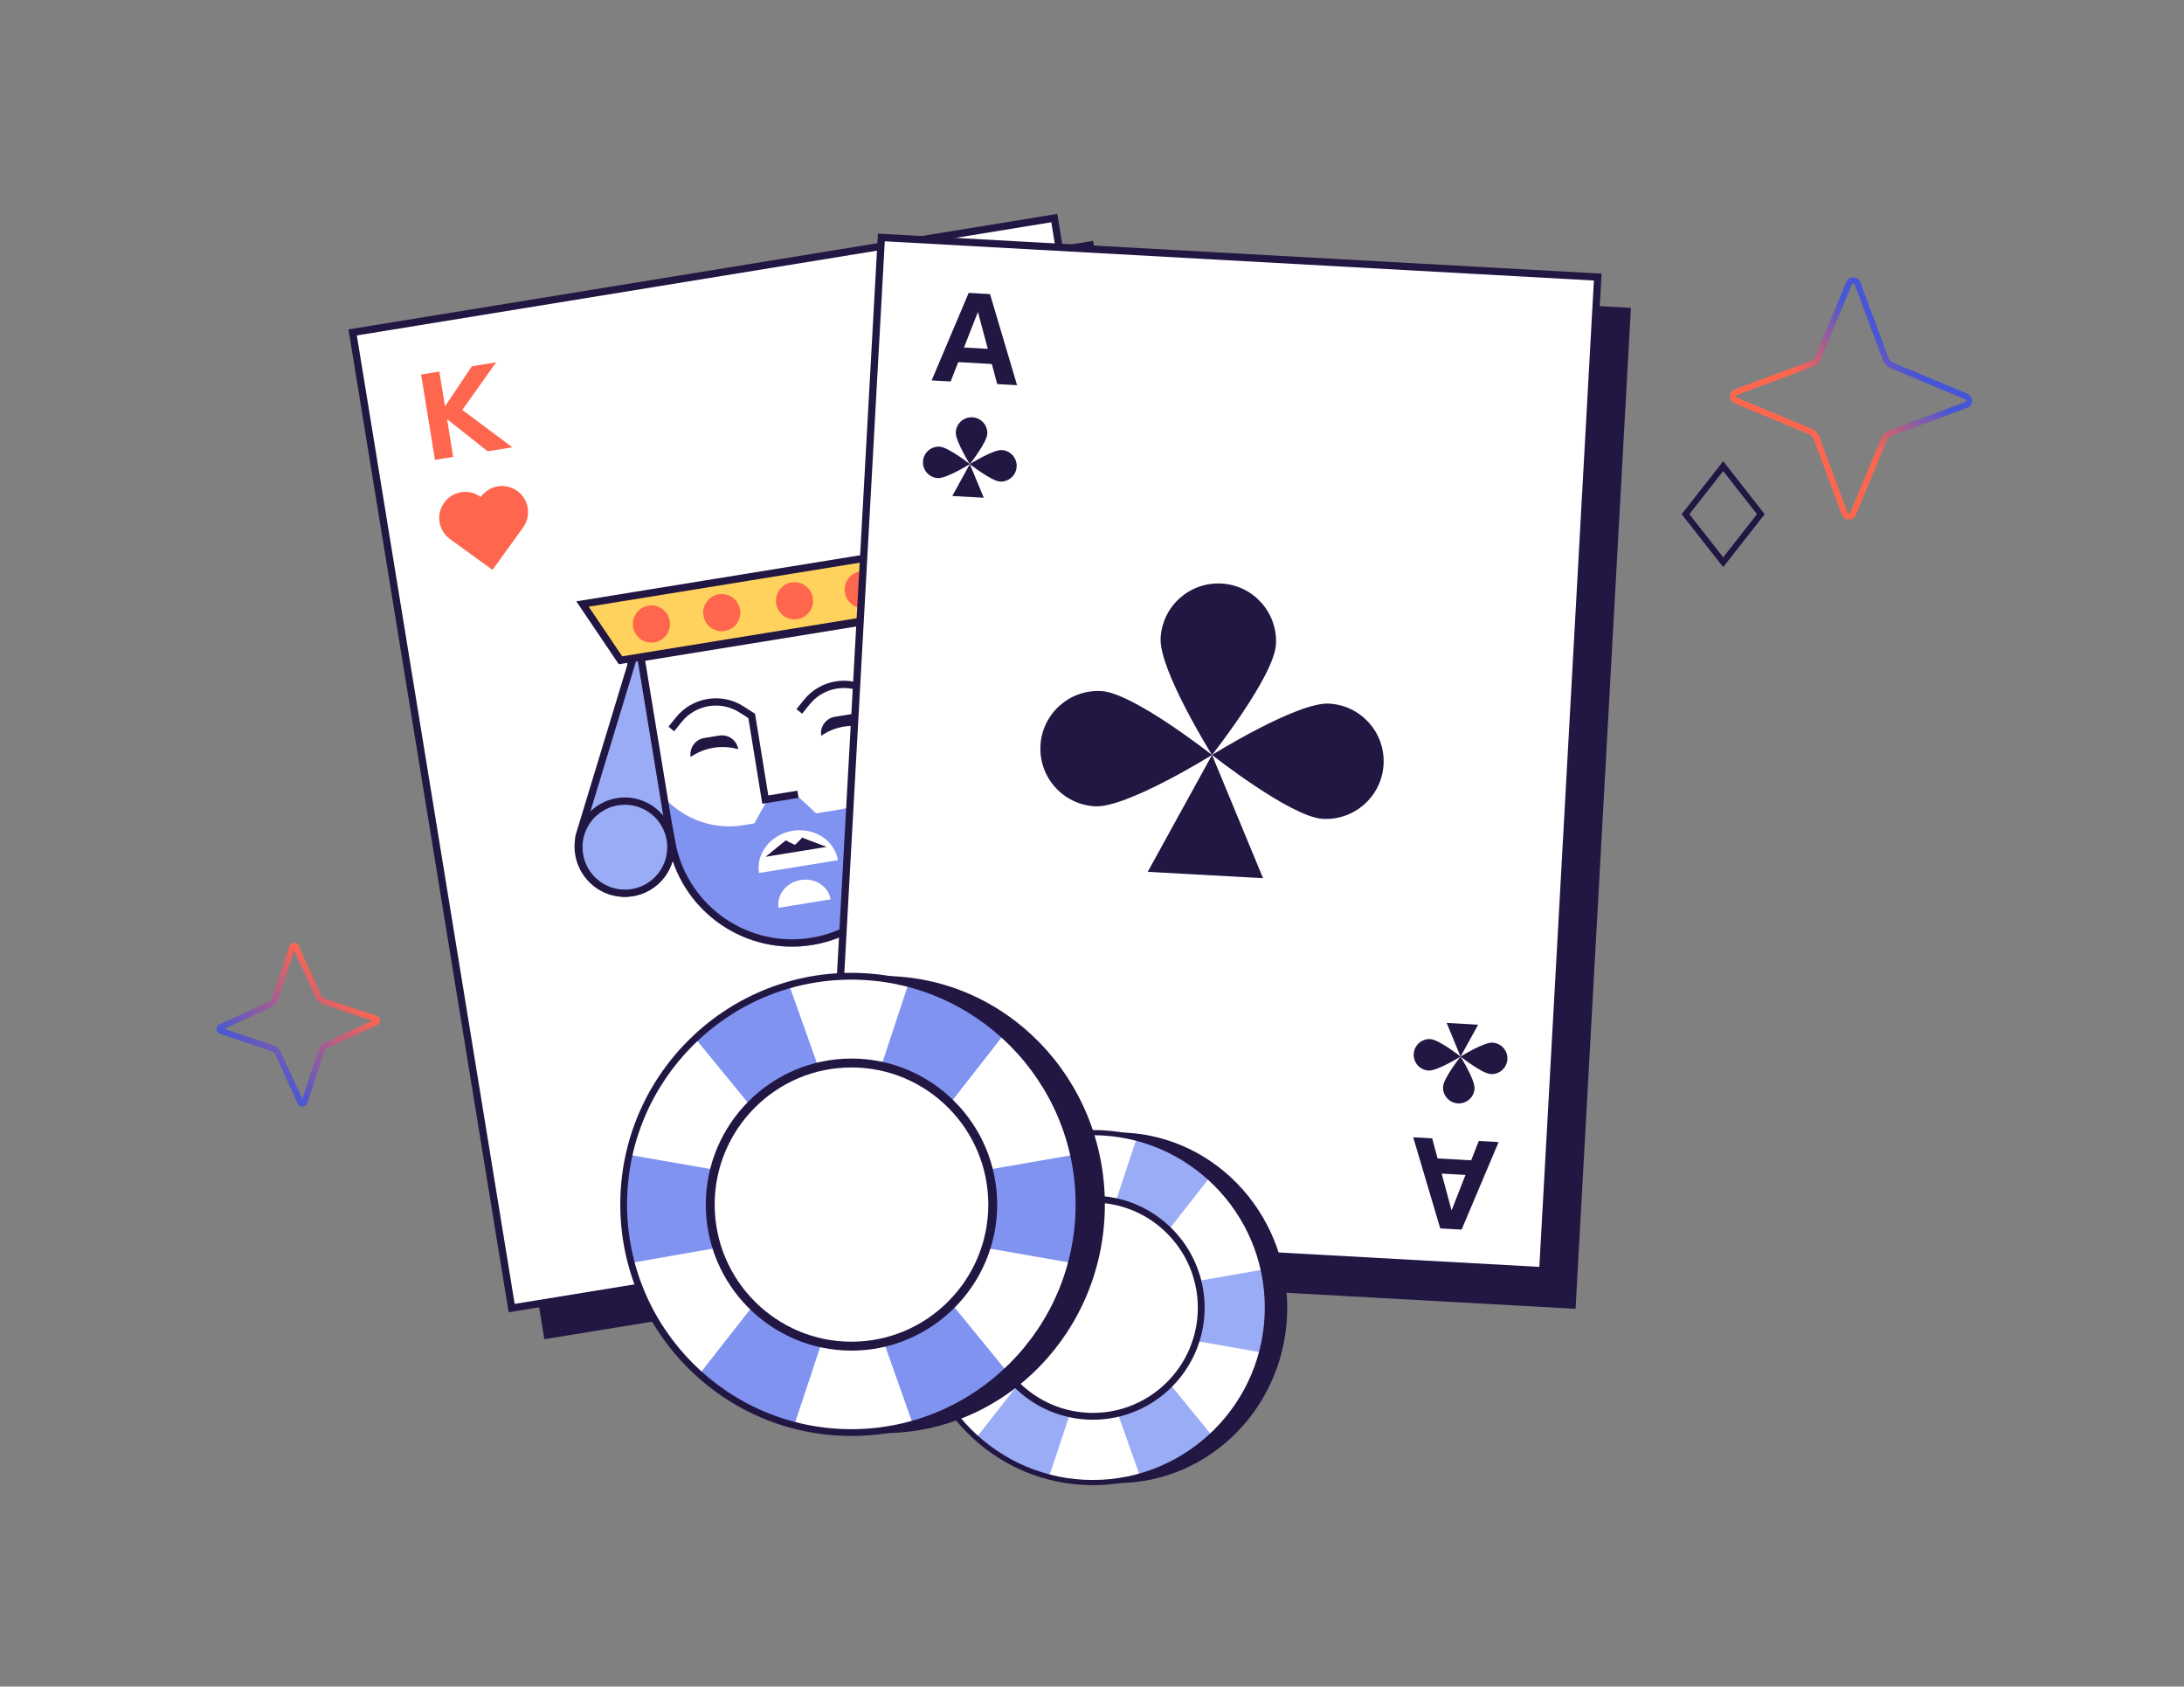 <svg width="900" height="695" viewBox="0 0 900 695" fill="none" xmlns="http://www.w3.org/2000/svg">
<rect x="0" y="0" width="900" height="695" fill="#808080" stroke="none"/>
<g clip-path="url(#clip0_1616_8524)">
<path d="M450.416 99.251L158.316 146.854L224.319 551.847L516.418 504.244L450.416 99.251Z" fill="#221643"/>
<path d="M434.467 89.864L499.986 491.896L210.848 539.017L145.328 136.985L434.467 89.864Z" fill="white" stroke="#221643" stroke-width="3"/>
<path d="M184.231 172.73L200.948 185.97L211.141 184.315L190.519 168.913L204.454 149.303L194.456 150.927L183.373 167.45L181.044 153.105L173.533 154.325L179.245 189.495L186.755 188.275L184.231 172.73Z" fill="#FF664E"/>
<path d="M464.95 462.302L448.233 449.062L438.04 450.718L458.662 466.119L444.727 485.729L454.725 484.105L465.807 467.582L468.137 481.927L475.647 480.707L469.936 445.538L462.425 446.757L464.95 462.302Z" fill="#FF664E"/>
<path d="M183.035 207.136C186.506 202.331 193.209 201.255 198.008 204.733L198.103 204.804L198.155 204.73C201.633 199.914 208.355 198.834 213.165 202.32C217.976 205.806 219.057 212.538 215.579 217.354L202.956 234.83L185.438 222.131C180.638 218.653 179.56 211.939 183.031 207.135L183.035 207.136Z" fill="#FF664E"/>
<path d="M435.895 431.817C440.708 435.276 447.407 434.176 450.859 429.358L450.927 429.26L450.999 429.314C455.822 432.782 462.541 431.679 466.001 426.85C469.461 422.021 468.356 415.293 463.533 411.825L446.028 399.242L433.429 416.832C429.977 421.65 431.079 428.36 435.891 431.819L435.895 431.817Z" fill="#FF664E"/>
<path d="M367.85 254.202L376.535 332.493C379.502 359.239 361.017 383.607 334.501 387.913C308.18 392.188 283.071 375.202 277.199 349.142L259.764 271.755L367.85 254.202Z" fill="white" stroke="#221643" stroke-width="3"/>
<path d="M257.95 270.53L369.167 252.468L375.338 312.91L378.026 332.328C381.081 359.866 362.048 384.959 334.742 389.394C307.635 393.796 281.781 376.303 275.736 349.471L271.934 329.703L257.95 270.53Z" fill="white"/>
<path d="M278.17 348.876C283.983 374.754 308.689 391.661 334.554 387.46C360.61 383.229 378.735 359.067 375.775 332.512L373.179 313.786L368.411 319.998C362.798 327.309 354.65 332.19 345.603 333.659L336.333 335.164L328.739 328.087L315.938 330.166L310.853 339.302L306.212 340.056C296.02 341.711 285.598 338.892 277.556 332.305L274.51 329.81L278.17 348.876Z" fill="#8093F0"/>
<path d="M367.836 254.204L373.846 313.062L373.848 313.088L373.853 313.115L376.535 332.493C379.502 359.239 361.017 383.607 334.501 387.913C308.185 392.187 283.08 375.208 277.203 349.156L273.407 329.419L273.401 329.389L273.394 329.358L259.78 271.752L367.836 254.204Z" stroke="#221643" stroke-width="3"/>
<path d="M284.6 311.924C283.997 308.21 286.514 304.711 290.222 304.109L296.421 303.102C300.129 302.5 303.624 305.022 304.227 308.736C297.536 306.814 290.339 307.983 284.6 311.924Z" fill="#221643"/>
<path d="M338.411 303.184C337.808 299.471 340.325 295.972 344.033 295.369L350.232 294.363C353.941 293.761 357.435 296.283 358.039 299.997C351.347 298.075 344.15 299.244 338.411 303.184Z" fill="#221643"/>
<path d="M328.845 327.294L315.368 329.482L309.77 295.014L305.643 292.362C297.191 286.931 286.014 288.746 279.715 296.573L276.64 300.394" stroke="#221643" stroke-width="3"/>
<path d="M329.377 293.159L332.453 289.337C338.752 281.51 349.929 279.695 358.381 285.126L362.508 287.778" stroke="#221643" stroke-width="3"/>
<path d="M263.16 265.012L263.165 265.042L276.402 345.686L276.363 345.692L276.492 347.087C277.141 354.082 273.913 360.665 268.459 364.522C266.159 366.149 263.462 367.291 260.49 367.774C255.56 368.575 250.765 367.415 246.894 364.864C242.565 362.011 239.401 357.425 238.504 351.903C238.182 349.923 238.174 347.962 238.444 346.081L238.458 345.981L238.458 345.879C238.462 345.407 238.532 344.915 238.684 344.416L263.042 264.192L263.16 265.012Z" fill="#9AACF5" stroke="#221643" stroke-width="3"/>
<path d="M363.789 249.315L363.794 249.345L376.758 330.033L376.797 330.026L377.116 331.39C378.714 338.231 383.86 343.454 390.254 345.387C392.951 346.202 395.87 346.433 398.842 345.95C403.773 345.15 407.954 342.532 410.819 338.887C414.022 334.811 415.573 329.459 414.676 323.937C414.355 321.957 413.742 320.094 412.891 318.396L412.845 318.305L412.813 318.208C412.66 317.761 412.438 317.318 412.136 316.892L363.642 248.499L363.789 249.315Z" fill="#9AACF5" stroke="#221643" stroke-width="3"/>
<path d="M326.642 342.346C317.669 343.803 311.468 351.586 312.79 359.729L345.283 354.452C343.96 346.309 335.615 340.889 326.642 342.346Z" fill="white"/>
<path d="M315.486 353.052L323.737 346.332L323.833 346.254L325.373 347.106L327.585 348.153L329.352 346.46L330.544 345.164L330.66 345.208L340.613 348.972L315.486 353.052Z" fill="#221643"/>
<path d="M265.289 366.418C255.742 370.718 244.515 366.452 240.214 356.884C235.914 347.317 240.172 336.077 249.719 331.777C254.702 329.533 260.14 329.621 264.817 331.581C269.1 333.375 272.737 336.736 274.793 341.31C279.093 350.878 274.836 362.118 265.289 366.418Z" fill="#9AACF5" stroke="#221643" stroke-width="3" stroke-linecap="round"/>
<path d="M393.839 346.045C404.256 347.103 413.556 339.503 414.607 329.066C415.658 318.629 408.063 309.314 397.646 308.257C392.208 307.705 387.078 309.509 383.261 312.849C379.767 315.906 377.38 320.245 376.877 325.235C375.826 335.672 383.422 344.987 393.839 346.045Z" fill="#9AACF5" stroke="#221643" stroke-width="3" stroke-linecap="round"/>
<path d="M380.277 226.122L376.712 238.928L372.775 253.068L255.693 272.083L247.484 259.915L240.049 248.895L380.277 226.122Z" fill="#FED25C" stroke="#221643" stroke-width="3"/>
<ellipse cx="268.457" cy="257.142" rx="7.647" ry="7.659" transform="rotate(-9.224 268.457 257.142)" fill="#FF664E"/>
<ellipse cx="297.424" cy="252.438" rx="7.647" ry="7.659" transform="rotate(-9.224 297.424 252.438)" fill="#FF664E"/>
<ellipse cx="327.403" cy="247.57" rx="7.647" ry="7.659" transform="rotate(-9.224 327.403 247.57)" fill="#FF664E"/>
<ellipse cx="355.731" cy="242.969" rx="7.647" ry="7.659" transform="rotate(-9.224 355.731 242.969)" fill="#FF664E"/>
<path d="M329.98 362.612C324.063 363.573 319.973 368.706 320.845 374.076L342.274 370.596C341.402 365.225 335.898 361.651 329.98 362.612Z" fill="white"/>
</g>
<g clip-path="url(#clip1_1616_8524)">
<path d="M672.073 126.871L373.868 110.379L351.06 522.82L649.264 539.313L672.073 126.871Z" fill="#221643"/>
<path d="M658.404 114.178L635.761 523.625L340.552 507.298L363.195 97.851L658.404 114.178Z" fill="white" stroke="#221643" stroke-width="3"/>
<path fill-rule="evenodd" clip-rule="evenodd" d="M399.178 120.689L383.922 156.757L391.75 157.194L394.882 149.216L408.724 149.989L410.936 158.266L419.123 158.723L407.978 121.181L399.178 120.689ZM402.993 128.552L397.245 143.195L407.054 143.743L402.993 128.552Z" fill="#221643"/>
<path fill-rule="evenodd" clip-rule="evenodd" d="M593.508 506.185L582.363 468.642L590.192 469.079L592.415 477.357L606.258 478.13L609.378 470.151L617.564 470.608L602.308 506.676L593.508 506.185ZM598.175 498.796L594.094 483.604L603.903 484.152L598.175 498.796Z" fill="#221643"/>
<path d="M399.65 191.237C399.65 191.237 406.646 182.376 406.844 178.797C407.042 175.215 404.297 172.154 400.715 171.956C397.13 171.758 394.066 174.501 393.868 178.08C393.67 181.662 399.65 191.237 399.65 191.237Z" fill="#221643"/>
<path d="M399.65 191.24C399.65 191.24 390.781 184.249 387.198 184.051C383.613 183.853 380.55 186.596 380.352 190.175C380.154 193.757 382.9 196.818 386.482 197.016C390.067 197.214 399.65 191.24 399.65 191.24Z" fill="#221643"/>
<path d="M412.104 198.428C408.522 198.229 399.652 191.239 399.652 191.239C399.652 191.239 409.236 185.265 412.821 185.463C416.406 185.66 419.148 188.722 418.951 192.304C418.753 195.883 415.689 198.625 412.104 198.428Z" fill="#221643"/>
<path d="M392.419 204.388L399.652 191.24L405.395 205.103L392.419 204.388Z" fill="#221643"/>
<path d="M601.876 435.387C601.876 435.387 607.841 444.972 607.64 448.551C607.437 452.133 604.368 454.869 600.786 454.667C597.201 454.464 594.462 451.398 594.664 447.819C594.866 444.237 601.876 435.387 601.876 435.387Z" fill="#221643"/>
<path d="M601.876 435.385C601.876 435.385 592.283 441.344 588.701 441.142C585.116 440.939 582.377 437.873 582.579 434.294C582.781 430.712 585.85 427.976 589.432 428.178C593.017 428.381 601.876 435.385 601.876 435.385Z" fill="#221643"/>
<path d="M615.053 429.629C611.471 429.427 601.878 435.386 601.878 435.386C601.878 435.386 610.736 442.39 614.321 442.593C617.906 442.796 620.972 440.059 621.175 436.477C621.376 432.898 618.637 429.832 615.053 429.629Z" fill="#221643"/>
<path d="M596.153 421.513L601.877 435.385L609.128 422.248L596.153 421.513Z" fill="#221643"/>
<path d="M499.455 311.087C499.455 311.087 525.081 278.628 525.807 265.518C526.53 252.398 516.475 241.185 503.353 240.459C490.221 239.735 478.999 249.781 478.274 262.891C477.55 276.011 499.455 311.087 499.455 311.087Z" fill="#221643"/>
<path d="M499.454 311.096C499.454 311.096 466.965 285.49 453.843 284.763C440.711 284.039 429.49 294.085 428.764 307.195C428.04 320.315 438.096 331.528 451.218 332.254C464.35 332.978 499.454 311.096 499.454 311.096Z" fill="#221643"/>
<path d="M545.073 337.425C531.951 336.698 499.462 311.092 499.462 311.092C499.462 311.092 534.566 289.21 547.698 289.934C560.83 290.658 570.876 301.873 570.152 314.993C569.426 328.103 558.205 338.149 545.073 337.425Z" fill="#221643"/>
<path d="M472.965 359.259L499.46 311.095L520.496 361.876L472.965 359.259Z" fill="#221643"/>
</g>
<path d="M460.38 611.108C499.078 611.108 530.45 578.768 530.45 538.874C530.45 498.98 499.078 466.64 460.38 466.64C421.682 466.64 390.311 498.98 390.311 538.874C390.311 578.768 421.682 611.108 460.38 611.108Z" fill="#221643"/>
<path d="M450.326 610.927C490.066 610.927 522.281 578.643 522.281 538.819C522.281 498.994 490.066 466.71 450.326 466.71C410.586 466.71 378.37 498.994 378.37 538.819C378.37 578.643 410.586 610.927 450.326 610.927Z" fill="white"/>
<path d="M378.37 538.819C378.37 545.205 379.206 551.398 380.769 557.302L450.326 545.109L519.882 557.302C521.435 551.398 522.281 545.205 522.281 538.819C522.281 533.441 521.671 528.203 520.557 523.158L450.326 535.352L380.095 523.158C378.981 528.203 378.37 533.441 378.37 538.819Z" fill="#9BACF7"/>
<path d="M416.162 475.533C410.613 478.678 405.644 482.456 401.284 486.718L446.088 541.405L469.705 608.093C475.596 606.548 481.391 604.24 486.939 601.095C491.609 598.444 495.861 595.342 499.696 591.886L454.56 536.607L430.611 469.329C425.684 470.843 420.832 472.882 416.162 475.533Z" fill="#9BACF7"/>
<path d="M485.613 476.156C480.001 473.129 474.153 470.939 468.229 469.522L446.037 536.693L402.411 592.336C406.856 596.501 411.912 600.172 417.524 603.199C422.258 605.743 427.143 607.685 432.112 609.092L454.627 541.319L498.573 485.086C494.664 481.716 490.347 478.699 485.624 476.156H485.613Z" fill="#9BACF7"/>
<path d="M450.328 611.989C410.055 611.989 377.301 579.166 377.301 538.818C377.301 498.47 410.055 465.636 450.328 465.636C490.6 465.636 523.354 498.46 523.354 538.818C523.354 579.176 490.6 612 450.328 612V611.989ZM450.328 467.783C411.244 467.783 379.443 499.651 379.443 538.818C379.443 577.985 411.244 609.853 450.328 609.853C489.412 609.853 521.212 577.985 521.212 538.818C521.212 499.651 489.412 467.783 450.328 467.783Z" fill="#221643"/>
<path d="M450.373 583.017C474.698 583.017 494.417 563.253 494.417 538.874C494.417 514.494 474.698 494.731 450.373 494.731C426.048 494.731 406.329 514.494 406.329 538.874C406.329 563.253 426.048 583.017 450.373 583.017Z" fill="white"/>
<path d="M450.371 585.024C424.983 585.024 404.325 564.319 404.325 538.874C404.325 513.429 424.983 492.724 450.371 492.724C475.758 492.724 496.417 513.429 496.417 538.874C496.417 564.319 475.758 585.024 450.371 585.024ZM450.371 495.538C426.527 495.538 407.132 514.976 407.132 538.874C407.132 562.772 426.527 582.21 450.371 582.21C474.215 582.21 493.61 562.772 493.61 538.874C493.61 514.976 474.215 495.538 450.371 495.538Z" fill="#221643"/>
<path d="M363.938 590.554C414.396 590.554 455.3 548.386 455.3 496.37C455.3 444.353 414.396 402.186 363.938 402.186C313.48 402.186 272.576 444.353 272.576 496.37C272.576 548.386 313.48 590.554 363.938 590.554Z" fill="#221643"/>
<path d="M350.826 590.317C402.642 590.317 444.647 548.223 444.647 496.297C444.647 444.371 402.642 402.277 350.826 402.277C299.01 402.277 257.005 444.371 257.005 496.297C257.005 548.223 299.01 590.317 350.826 590.317Z" fill="white"/>
<path d="M257.005 496.298C257.005 504.625 258.094 512.7 260.133 520.397L350.826 504.499L441.518 520.397C443.543 512.7 444.647 504.625 444.647 496.298C444.647 489.286 443.851 482.456 442.398 475.878L350.826 491.777L259.253 475.878C257.801 482.456 257.005 489.286 257.005 496.298Z" fill="#8093F0"/>
<path d="M306.281 413.782C299.047 417.882 292.567 422.809 286.883 428.365L345.301 499.671L376.095 586.623C383.776 584.608 391.332 581.599 398.566 577.498C404.655 574.042 410.199 569.997 415.199 565.49L356.348 493.415L325.121 405.693C318.696 407.666 312.37 410.325 306.281 413.782Z" fill="#8093F0"/>
<path d="M396.832 414.592C389.514 410.646 381.888 407.791 374.165 405.943L345.229 493.526L288.347 566.077C294.142 571.507 300.734 576.294 308.052 580.24C314.225 583.557 320.593 586.09 327.073 587.924L356.429 499.558L413.73 426.236C408.632 421.842 403.004 417.909 396.845 414.592H396.832Z" fill="#8093F0"/>
<path d="M350.827 591.703C298.316 591.703 255.609 548.906 255.609 496.297C255.609 443.689 298.316 400.878 350.827 400.878C403.338 400.878 446.044 443.675 446.044 496.297C446.044 548.92 403.338 591.717 350.827 591.717V591.703ZM350.827 403.677C299.866 403.677 258.402 445.229 258.402 496.297C258.402 547.366 299.866 588.918 350.827 588.918C401.787 588.918 443.251 547.366 443.251 496.297C443.251 445.229 401.787 403.677 350.827 403.677Z" fill="#221643"/>
<path d="M350.886 553.926C382.603 553.926 408.314 528.157 408.314 496.37C408.314 464.582 382.603 438.813 350.886 438.813C319.17 438.813 293.459 464.582 293.459 496.37C293.459 528.157 319.17 553.926 350.886 553.926Z" fill="white"/>
<path d="M350.888 556.543C317.786 556.543 290.851 529.547 290.851 496.37C290.851 463.193 317.786 436.197 350.888 436.197C383.99 436.197 410.926 463.193 410.926 496.37C410.926 529.547 383.99 556.543 350.888 556.543ZM350.888 439.865C319.799 439.865 294.51 465.211 294.51 496.37C294.51 527.53 319.799 552.875 350.888 552.875C381.978 552.875 407.266 527.53 407.266 496.37C407.266 465.211 381.978 439.865 350.888 439.865Z" fill="#221643"/>
<path d="M120.355 390.376C120.596 389.652 121.601 389.587 121.93 390.294L131.343 410.83C131.702 411.62 132.36 412.229 133.157 412.549L133.318 412.609L133.33 412.613L154.732 419.741C155.455 419.982 155.521 420.996 154.814 421.325L134.333 430.752C133.488 431.136 132.85 431.861 132.552 432.733L132.548 432.745L125.441 454.194C125.201 454.918 124.196 454.983 123.867 454.275L114.454 433.74C114.071 432.897 113.349 432.26 112.479 431.961L112.468 431.957L91.064 424.829C90.344 424.589 90.277 423.579 90.978 423.247L111.47 413.815L111.469 413.814C112.312 413.43 112.947 412.707 113.245 411.837L113.249 411.825L120.355 390.376Z" stroke="url(#paint0_linear_1616_8524)" stroke-width="2.5"/>
<path d="M761.99 116.685C762.653 115.13 764.857 115.193 765.439 116.754L777.088 148.046L777.092 148.057C777.523 149.182 778.388 150.092 779.5 150.549V150.548L810.314 163.394C811.822 164.037 811.811 166.125 810.389 166.784L810.247 166.842L778.955 178.491L778.943 178.495C777.821 178.925 776.912 179.788 776.454 180.897L763.608 211.712C762.948 213.273 760.74 213.213 760.157 211.651H760.158L748.51 180.358L748.506 180.346L748.42 180.138C747.966 179.11 747.14 178.283 746.098 177.854H746.097L715.288 165.011H715.289C713.728 164.352 713.787 162.144 715.349 161.56L715.35 161.561L746.643 149.913L746.654 149.909C747.779 149.478 748.689 148.612 749.146 147.501L749.146 147.5L761.991 116.686L761.99 116.685Z" stroke="url(#paint1_linear_1616_8524)" stroke-width="2.5"/>
<path d="M725.625 211.88L710.1 231.662L694.588 211.871L710.113 192.089L725.625 211.88Z" stroke="#221643" stroke-width="2.5"/>
<defs>
<linearGradient id="paint0_linear_1616_8524" x1="139.214" y1="404.029" x2="106.5" y2="440.469" gradientUnits="userSpaceOnUse">
<stop stop-color="#FF664E"/>
<stop offset="1" stop-color="#4656D7"/>
</linearGradient>
<linearGradient id="paint1_linear_1616_8524" x1="760.954" y1="176.76" x2="787.059" y2="151.644" gradientUnits="userSpaceOnUse">
<stop stop-color="#FF664E"/>
<stop offset="1" stop-color="#4656D7"/>
</linearGradient>
<clipPath id="clip0_1616_8524">
<rect width="308.92" height="423.823" fill="white" transform="translate(143.58 135.584) rotate(-9.224)"/>
</clipPath>
<clipPath id="clip1_1616_8524">
<rect width="311.745" height="426.648" fill="white" transform="translate(361.789 96.106) rotate(3.197)"/>
</clipPath>
</defs>
</svg>

